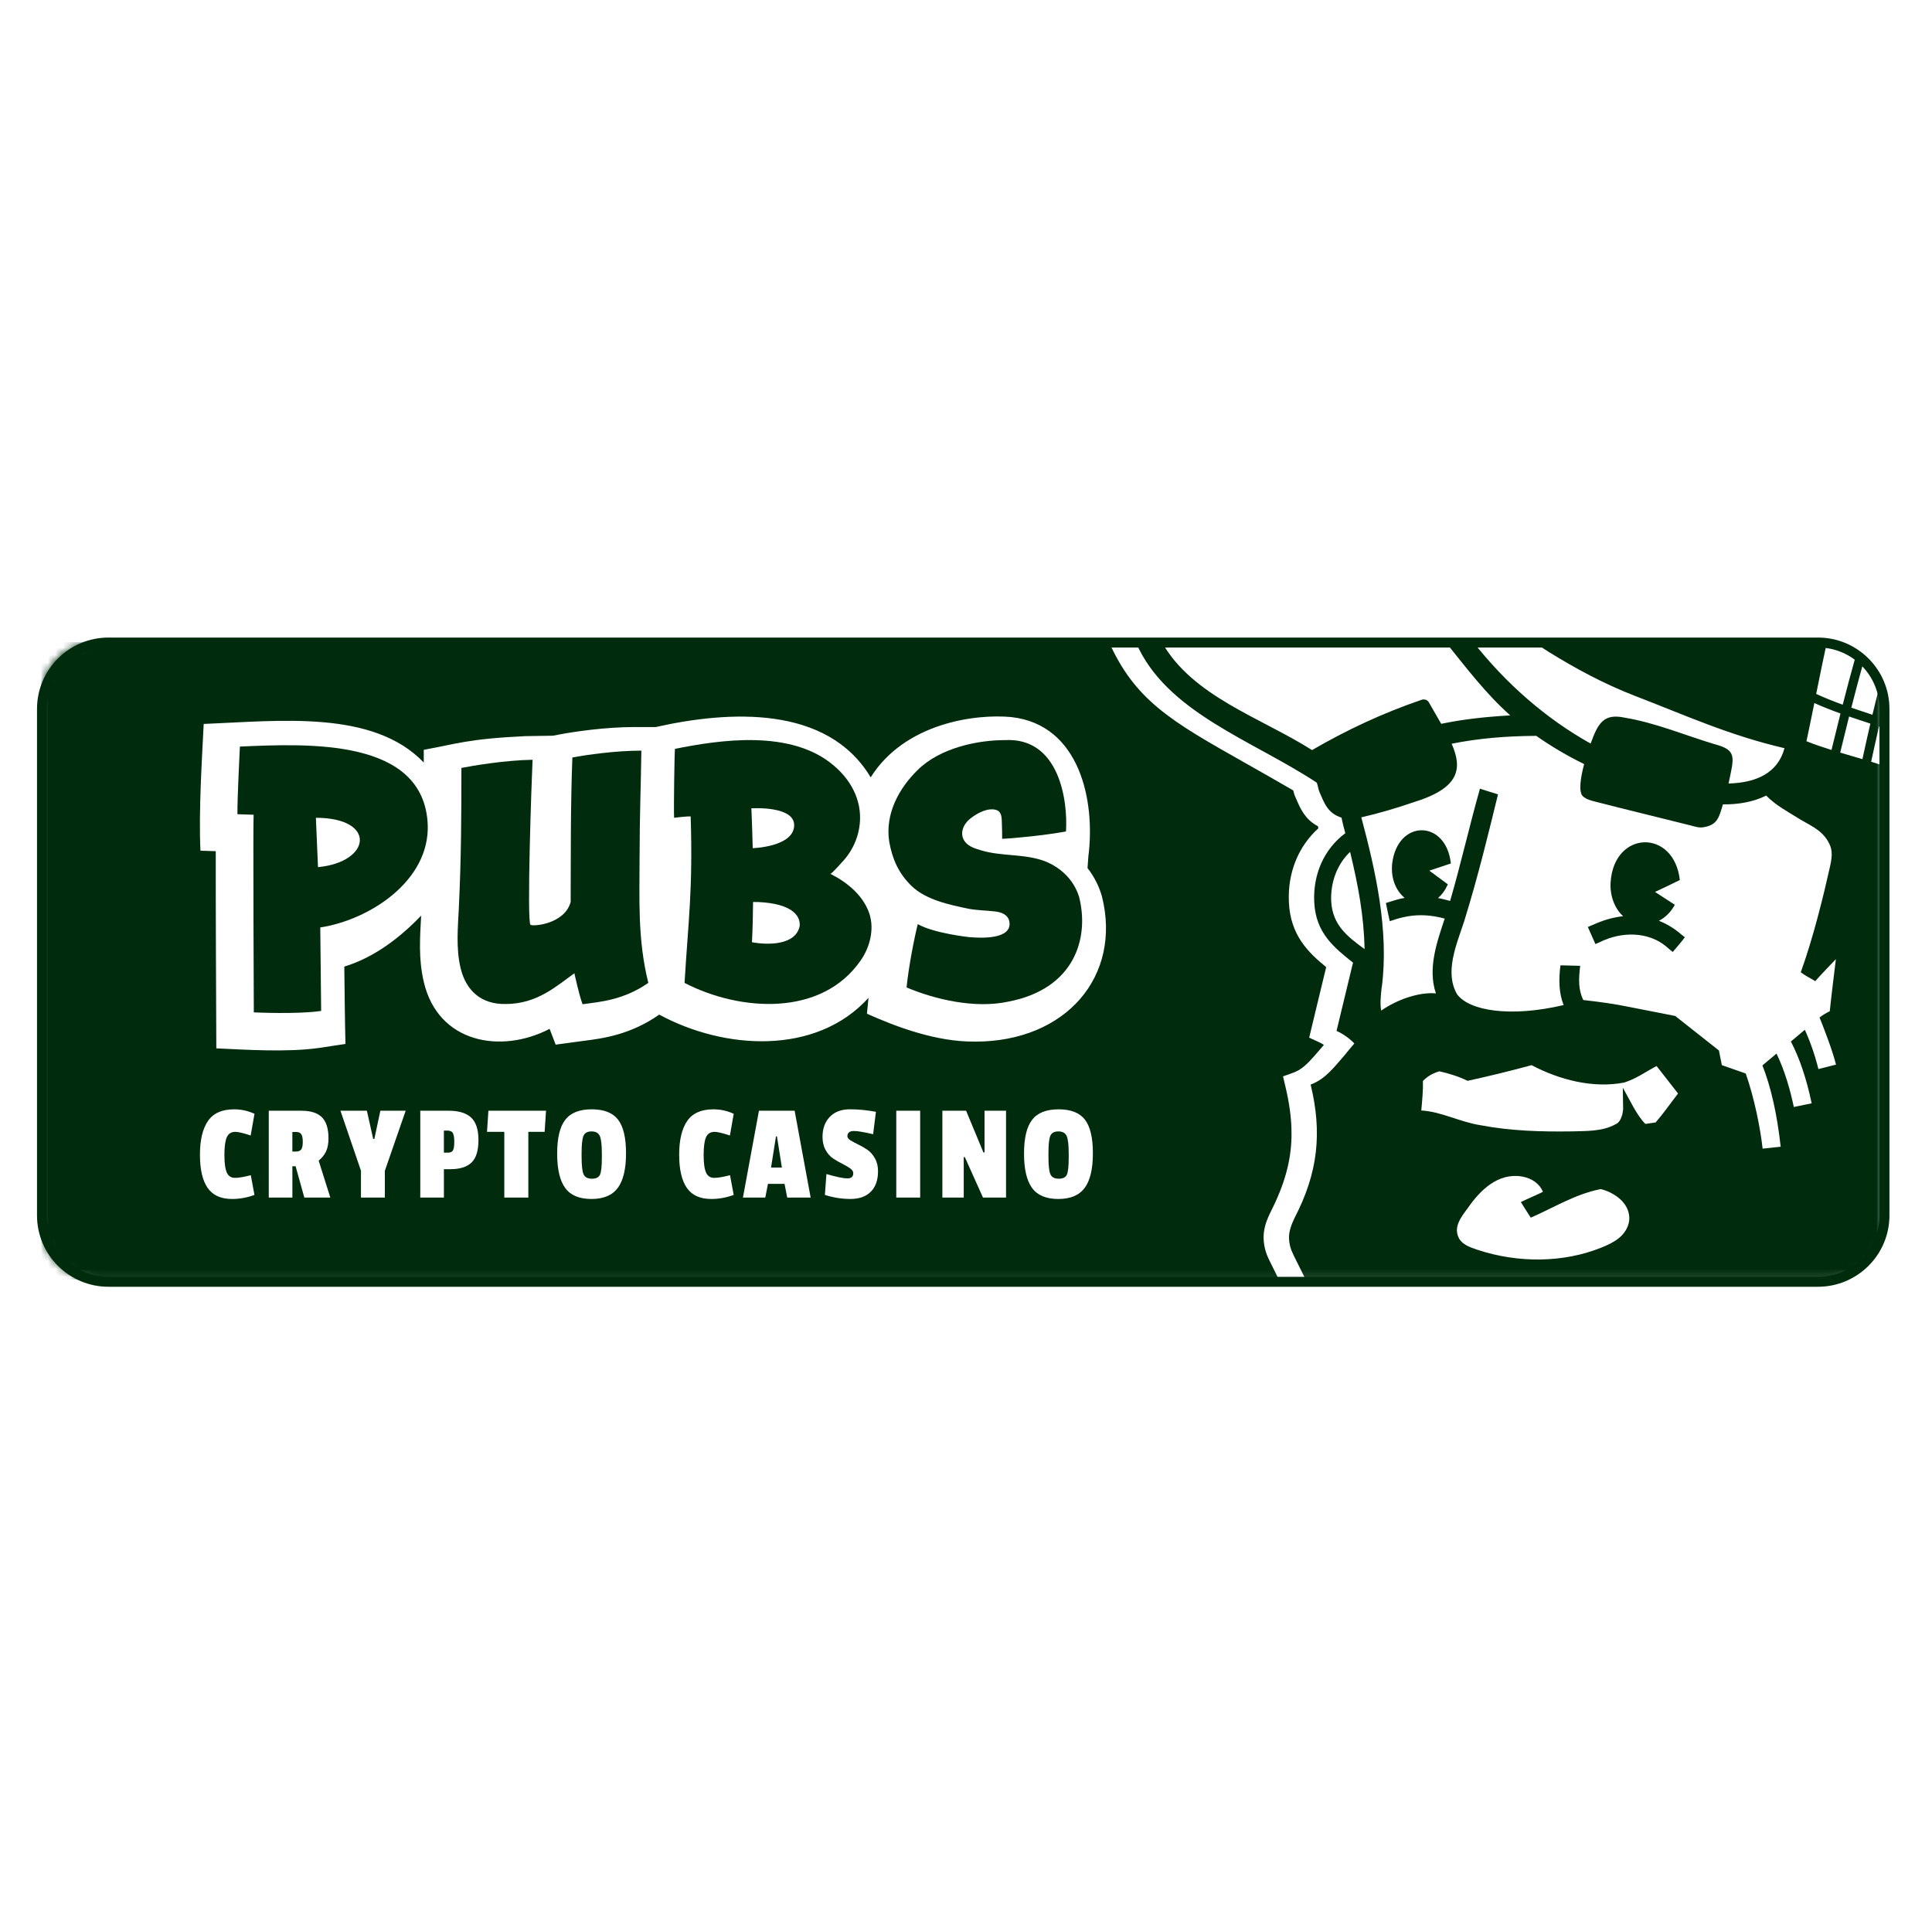 <svg xmlns="http://www.w3.org/2000/svg" width="261" height="260" viewBox="0 0 261 260" fill="none"><path d="M245.597 173.858H14.652C9.329 173.858 5 169.537 5 164.222V95.778C5 90.463 9.329 86.142 14.652 86.142H245.597C250.921 86.142 255.25 90.463 255.25 95.778V164.222C255.25 169.537 250.921 173.858 245.597 173.858ZM14.652 87.488C10.073 87.488 6.346 91.206 6.346 95.781V164.226C6.346 168.797 10.07 172.518 14.652 172.518H245.597C250.177 172.518 253.904 168.8 253.904 164.226V95.778C253.904 91.206 250.18 87.485 245.597 87.485H14.652V87.488Z" fill="#002C0D"></path><mask id="mask0_7_286" style="mask-type:luminance" maskUnits="userSpaceOnUse" x="5" y="86" width="250" height="87"><path d="M247.156 86.755H13.094C8.929 86.755 5.553 90.116 5.553 94.261V165.452C5.553 169.598 8.929 172.958 13.094 172.958H247.156C251.321 172.958 254.697 169.598 254.697 165.452V94.261C254.697 90.116 251.321 86.755 247.156 86.755Z" fill="white"></path></mask><g mask="url(#mask0_7_286)"><path d="M32.408 100.87C32.408 100.87 32.037 108.191 32.076 110.011L34.262 110.082C34.174 111.19 34.288 136.784 34.288 136.784C34.288 136.784 40.209 137.069 43.384 136.587C43.377 136.354 43.283 126.069 43.267 125.308C49.91 124.295 58.088 119.017 57.782 111.381C57.245 99.701 41.614 100.472 32.408 100.87ZM42.958 117.161C42.828 113.994 42.675 110.494 42.675 110.494C50.921 110.497 50.166 116.478 42.958 117.161Z" fill="#002C0D"></path><path d="M86.406 115.594C86.406 110.367 86.582 105.999 86.644 101.42C83.163 101.42 79.152 101.994 77.323 102.347C77.07 108.933 77.119 115.315 77.093 121.866C76.253 124.926 71.858 125.208 71.657 124.942C71.162 124.291 71.8 105.692 71.946 102.654C68.231 102.712 63.807 103.464 62.333 103.758C62.333 110.358 62.304 115.888 61.995 122.481C61.868 125.221 61.572 128.119 62.226 130.816C62.974 133.902 65.053 135.706 68.293 135.654C72.59 135.654 75.18 133.213 77.597 131.503C77.597 131.503 78.228 134.45 78.7 135.683C81.003 135.369 84.22 135.146 87.584 132.798C86.11 126.869 86.403 121.468 86.403 115.594H86.406Z" fill="#002C0D"></path><path d="M79.91 152.869C79.347 152.869 78.983 153.073 78.817 153.484C78.651 153.892 78.57 154.672 78.57 155.819V156.272C78.57 157.493 78.66 158.296 78.846 158.681C79.028 159.066 79.402 159.258 79.965 159.258C80.528 159.258 80.892 159.076 81.058 158.71C81.224 158.344 81.305 157.59 81.305 156.444V155.838C81.305 154.679 81.214 153.895 81.029 153.484C80.847 153.076 80.472 152.869 79.91 152.869Z" fill="#002C0D"></path><path d="M56.952 123.654C56.952 123.654 56.949 123.657 56.946 123.66C56.946 123.696 56.949 123.702 56.952 123.654Z" fill="#002C0D"></path><path d="M104.829 153.548L104.162 157.745H105.626L104.962 153.548H104.829Z" fill="#002C0D"></path><path d="M60.42 152.755H59.965V155.74H60.495C60.85 155.74 61.084 155.634 61.198 155.42C61.312 155.206 61.37 154.821 61.37 154.267C61.37 153.713 61.305 153.322 61.182 153.095C61.055 152.868 60.801 152.755 60.424 152.755H60.42Z" fill="#002C0D"></path><path d="M176.863 140.204L177.181 138.867C177.588 137.151 178.008 135.428 178.411 133.763C178.662 132.734 178.912 131.701 179.159 130.668C176.762 128.715 174.306 126.361 174.12 121.866C173.941 117.935 175.382 114.37 178.105 111.912C178.083 111.818 178.06 111.725 178.037 111.631C176.319 110.734 175.675 109.247 175.184 108.117C175.122 107.978 175.06 107.836 174.999 107.696L174.989 107.677C174.839 107.334 174.761 107.032 174.706 106.793C172.357 105.426 170.226 104.222 168.33 103.15C163.187 100.245 159.471 98.147 156.537 95.718C153.548 93.244 151.518 90.541 149.819 86.752H5.553V172.89H172.77C172.471 172.291 172.149 171.643 171.83 170.996L171.706 170.746C171.274 169.879 170.828 168.982 170.724 167.68C170.714 167.554 170.708 167.424 170.704 167.285C170.704 167.207 170.704 167.133 170.704 167.058C170.734 165.737 171.209 164.704 171.589 163.878L171.619 163.817C173.541 160.047 174.423 156.861 174.475 153.49C174.478 153.28 174.468 152.574 174.465 152.467C174.41 150.748 174.153 148.924 173.671 146.888L173.326 145.43L174.742 144.925C174.82 144.896 175.07 144.786 175.451 144.592C176.427 144.006 177.23 143.067 178.079 142.073C178.284 141.833 178.489 141.593 178.697 141.354C178.72 141.328 178.775 141.263 178.85 141.172C178.613 141.023 178.366 140.887 178.115 140.774L176.863 140.201V140.204ZM30.641 158.435C30.862 158.908 31.227 159.144 31.734 159.144C32.242 159.144 32.954 159.024 33.881 158.785L34.376 161.45C33.377 161.816 32.369 161.997 31.357 161.997C29.838 161.997 28.735 161.495 28.045 160.494C27.355 159.494 27.011 158.001 27.011 156.016C27.011 154.031 27.372 152.512 28.094 151.46C28.816 150.408 29.994 149.883 31.627 149.883C32.59 149.883 33.507 150.084 34.379 150.488L33.865 153.419C32.879 153.092 32.186 152.927 31.796 152.927C31.24 152.927 30.853 153.17 30.638 153.655C30.423 154.141 30.316 154.941 30.316 156.055C30.316 157.169 30.427 157.962 30.648 158.435H30.641ZM41.113 161.809L39.935 157.577H39.499V161.809H36.308V150.074H40.713C41.978 150.074 42.906 150.369 43.494 150.961C44.083 151.554 44.376 152.499 44.376 153.795C44.376 154.501 44.269 155.087 44.054 155.553C43.839 156.019 43.504 156.44 43.049 156.819L44.623 161.809H41.11H41.113ZM51.992 158.179V161.809H48.764V158.179L45.993 150.071H49.561L50.417 153.889H50.57L51.386 150.071H54.805L51.995 158.179H51.992ZM63.706 157.065C63.085 157.671 62.131 157.972 60.84 157.972H59.968V161.809H56.777V150.074H60.632C61.985 150.074 62.993 150.382 63.651 151C64.308 151.619 64.636 152.632 64.636 154.044C64.636 155.456 64.327 156.463 63.706 157.068V157.065ZM73.576 152.924H71.374V161.806H68.127V152.924H65.791L65.98 150.071H73.765L73.576 152.924ZM83.469 160.485C82.734 161.492 81.546 161.997 79.9 161.997C78.254 161.997 77.07 161.498 76.351 160.504C75.629 159.51 75.268 157.962 75.268 155.864C75.268 153.765 75.632 152.244 76.361 151.301C77.089 150.356 78.28 149.883 79.939 149.883C81.598 149.883 82.782 150.349 83.498 151.282C84.214 152.214 84.572 153.73 84.572 155.828C84.572 157.927 84.204 159.478 83.472 160.488L83.469 160.485ZM95.382 158.435C95.603 158.908 95.967 159.144 96.475 159.144C96.982 159.144 97.695 159.024 98.622 158.785L99.116 161.45C98.118 161.816 97.109 161.997 96.097 161.997C94.578 161.997 93.475 161.495 92.786 160.494C92.096 159.494 91.751 158.001 91.751 156.016C91.751 154.031 92.112 152.512 92.834 151.46C93.557 150.408 94.734 149.883 96.367 149.883C97.33 149.883 98.248 150.084 99.12 150.488L98.606 153.419C97.62 153.092 96.927 152.927 96.537 152.927C95.98 152.927 95.593 153.17 95.378 153.655C95.164 154.141 95.056 154.941 95.056 156.055C95.056 157.169 95.167 157.962 95.388 158.435H95.382ZM106.348 161.809L105.987 159.957H103.745L103.384 161.809H100.365L102.529 150.074H107.35L109.513 161.809H106.341H106.348ZM117.643 161.012C116.999 161.667 116.081 161.994 114.9 161.994C113.719 161.994 112.561 161.812 111.436 161.446L111.644 158.629C112.997 159.021 113.941 159.215 114.474 159.215C115.008 159.215 115.271 158.982 115.271 158.516C115.271 158.276 115.128 158.056 114.845 157.855C114.559 157.654 114.214 157.454 113.811 157.25C113.404 157.049 112.997 156.816 112.587 156.55C112.174 156.285 111.829 155.903 111.543 155.398C111.257 154.892 111.117 154.297 111.117 153.604C111.117 152.483 111.446 151.583 112.103 150.9C112.76 150.22 113.661 149.88 114.809 149.88C115.958 149.88 117.129 149.993 118.332 150.22L117.952 153.244C116.699 152.956 115.837 152.81 115.369 152.81C114.774 152.81 114.477 153.05 114.477 153.529C114.477 153.717 114.621 153.901 114.904 154.076C115.19 154.254 115.531 154.439 115.938 154.633C116.342 154.828 116.748 155.061 117.155 155.333C117.558 155.605 117.906 155.99 118.189 156.495C118.476 157 118.615 157.58 118.615 158.234C118.615 159.432 118.293 160.358 117.646 161.012H117.643ZM124.308 161.809H121.081V150.074H124.308V161.809ZM135.909 161.809H132.796L130.346 156.346H130.193V161.809H127.308V150.074H130.515L132.851 155.705H133.004V150.074H135.909V161.809ZM146.54 160.485C145.805 161.492 144.618 161.997 142.972 161.997C141.326 161.997 140.141 161.498 139.422 160.504C138.7 159.51 138.339 157.962 138.339 155.864C138.339 153.765 138.703 152.244 139.432 151.301C140.161 150.356 141.352 149.883 143.011 149.883C144.67 149.883 145.854 150.349 146.57 151.282C147.285 152.214 147.643 153.73 147.643 155.828C147.643 157.927 147.275 159.478 146.544 160.488L146.54 160.485ZM131.69 140.729C126.556 140.797 121.107 138.753 117.116 136.966L117.33 134.816C110.261 142.633 97.857 141.856 89.058 137.086C85.167 139.816 81.4 140.308 78.931 140.622C78.547 140.667 75.531 141.082 75.066 141.143L74.249 139.012C67.691 142.422 59.21 140.946 57.261 132.711C56.504 129.525 56.744 126.61 56.894 123.709C54.119 126.62 50.573 129.372 46.513 130.597C46.559 133.848 46.588 138.077 46.669 141.049L43.068 141.593C38.725 142.199 33.169 141.826 29.223 141.645C29.187 133.624 29.135 122.135 29.148 115.005L27.079 114.94C26.828 109.607 27.291 102.47 27.518 97.814C37.73 97.409 50.384 95.858 57.248 103.027V101.307C61.539 100.543 63.133 99.831 70.941 99.462L74.701 99.403L75.596 99.232C77.528 98.859 81.829 98.231 85.704 98.231H88.599C98.427 96.023 111.751 95.216 117.623 105.028C122.269 97.645 131.833 96.434 136.602 96.884C145.867 97.898 147.998 108.189 147.031 115.707L146.918 117.288C147.796 118.421 148.476 119.723 148.866 121.125C151.563 131.856 144.039 140.768 131.683 140.735L131.69 140.729Z" fill="#002C0D"></path><path d="M40.01 152.943H39.496V155.588H39.991C40.319 155.588 40.553 155.495 40.693 155.303C40.833 155.116 40.902 154.772 40.902 154.274C40.902 153.775 40.833 153.429 40.693 153.234C40.553 153.04 40.326 152.943 40.01 152.943Z" fill="#002C0D"></path><path d="M140.499 116.141C137.933 115.38 135.138 115.668 132.575 114.901C131.794 114.668 130.909 114.418 130.382 113.751C129.585 112.734 130.083 111.449 130.968 110.694C131.878 109.937 133.427 109.049 134.637 109.451C135.369 109.726 135.317 110.594 135.346 111.238C135.372 111.886 135.385 112.686 135.385 113.334C136.918 113.275 140.997 112.883 144.006 112.343C144.276 108.279 143.147 99.575 135.737 99.999C132.08 99.999 127.002 101.035 123.973 104.034C121.468 106.478 119.543 109.937 120.128 113.725C120.541 116.047 121.381 117.996 123.154 119.713C125.099 121.594 128.28 122.248 130.873 122.792C132.051 123.003 133.228 123.009 134.413 123.145C135.258 123.242 136.14 123.553 136.351 124.473C136.823 126.973 132.477 126.756 130.912 126.616C130.912 126.616 126.117 126.098 123.986 124.855C123.508 126.749 122.753 130.603 122.47 133.417C126.368 135.062 131.7 136.282 136.13 135.35C145.122 133.666 147.201 126.827 145.782 121.189C145.008 118.657 142.923 116.857 140.499 116.138V116.141Z" fill="#002C0D"></path><path d="M112.181 118.062C112.304 118.152 114.09 116.119 114.26 115.912C115.18 114.762 115.808 113.386 116.062 111.938C116.647 108.619 115.203 105.627 112.698 103.487C106.885 98.445 97.076 100.003 91.188 101.178C91.114 101.288 91.006 109.406 91.065 110.491C91.065 110.491 93.01 110.255 93.306 110.316C93.618 120.338 92.968 124.502 92.48 132.805C99.975 136.678 111.019 137.416 116.289 129.742C117.516 127.97 118.124 125.603 117.467 123.505C116.66 121.012 114.461 119.211 112.181 118.068V118.062ZM107.285 111.595C107.132 114.435 101.686 114.6 101.686 114.6C101.615 111.501 101.511 109.429 101.504 109.215C101.504 109.215 107.434 108.817 107.285 111.595ZM108.043 125.043C107.574 127.753 103.693 127.705 101.585 127.303C101.673 125.522 101.719 123.673 101.735 121.87C102.73 121.86 103.745 121.944 104.721 122.148C106.205 122.449 108.118 123.265 108.04 125.043H108.043Z" fill="#002C0D"></path><path d="M142.978 152.869C142.415 152.869 142.051 153.073 141.885 153.484C141.719 153.892 141.638 154.672 141.638 155.819V156.272C141.638 157.493 141.729 158.296 141.914 158.681C142.097 159.066 142.471 159.258 143.033 159.258C143.596 159.258 143.961 159.076 144.127 158.71C144.292 158.344 144.374 157.59 144.374 156.444V155.838C144.374 154.679 144.283 153.895 144.097 153.484C143.915 153.076 143.541 152.869 142.978 152.869Z" fill="#002C0D"></path><mask id="mask1_7_286" style="mask-type:luminance" maskUnits="userSpaceOnUse" x="130" y="86" width="125" height="87"><path d="M254.697 86.755H130.099V172.958H254.697V86.755Z" fill="white"></path></mask><g mask="url(#mask1_7_286)"><path d="M224.108 124.408C225.028 123.942 225.767 123.161 226.261 122.245C225.36 121.678 224.475 121.086 223.581 120.509C224.703 119.978 225.829 119.46 226.935 118.903C226.151 111.973 218.07 112.148 217.585 119.172C217.462 120.898 218.057 122.688 219.274 123.793C218.099 123.919 216.909 124.23 215.728 124.722C215.383 124.868 214.862 125.101 214.508 125.247C214.833 126.001 215.188 126.807 215.529 127.552L216.082 127.316C219.117 125.791 222.696 125.901 225.054 127.853C225.315 128.08 225.679 128.391 225.975 128.624C226.512 127.999 227.12 127.3 227.615 126.633C227.377 126.458 226.997 126.15 226.779 125.962C225.972 125.311 225.071 124.784 224.111 124.411L224.108 124.408Z" fill="#002C0D"></path><path d="M254.697 163.328V103.529C254.059 103.321 253.422 103.114 252.778 102.92C253.116 101.349 253.471 99.763 253.841 98.157C254.128 98.254 254.414 98.351 254.697 98.451V97.159C254.505 97.094 254.313 97.026 254.121 96.962C254.274 96.314 254.437 95.66 254.596 95.006C254.476 94.174 254.251 93.377 253.932 92.629C253.594 93.95 253.262 95.268 252.953 96.573C252 96.259 251.06 95.951 250.1 95.621C250.621 93.581 251.164 91.525 251.74 89.462C251.418 89.151 251.073 88.863 250.709 88.598C250.084 90.816 249.498 93.024 248.939 95.213C247.752 94.782 246.551 94.31 245.354 93.759C245.813 91.473 246.278 89.193 246.769 86.917C246.2 86.813 245.617 86.758 245.019 86.758H207.159C207.865 87.218 208.574 87.675 209.293 88.125C212.875 90.337 216.619 92.367 220.783 93.989C227.751 96.667 233.552 99.338 241.073 101.09C240.162 104.487 237.195 105.766 233.516 105.86C234.258 102.295 234.713 101.356 231.61 100.543C227.55 99.319 223.704 97.671 219.469 96.962C216.652 96.369 215.884 97.694 214.885 100.465C208.76 97.052 203.363 92.263 199.033 86.761H195.295C198.054 90.194 200.731 93.737 204.023 96.657C200.422 96.871 197.644 97.188 194.7 97.797C194.186 96.897 193.623 95.951 193.066 94.96C193.021 94.873 192.901 94.643 192.605 94.543C192.315 94.455 192.156 94.523 192.009 94.566C186.733 96.369 181.899 98.646 177.25 101.346C170.382 96.981 161.033 94.08 156.963 86.761H153.443C157.481 96.249 169.218 100.015 177.891 105.75C178.063 106.213 178.063 106.582 178.271 107.065C178.883 108.422 179.306 109.859 181.238 110.481C181.358 111.158 181.55 111.873 181.742 112.576C178.831 114.736 177.373 118.188 177.543 121.84C177.718 126.092 180.295 128.074 182.79 130.072C182.777 130.13 182.761 130.185 182.748 130.243C182.744 130.243 182.741 130.243 182.738 130.243C182.012 133.271 181.28 136.247 180.558 139.284C181.391 139.666 182.23 140.233 182.953 140.971C182.949 140.975 182.946 140.978 182.943 140.984C182.946 140.988 182.949 140.991 182.953 140.994C182.562 141.477 182.09 141.995 181.72 142.484C180.327 144.064 179.075 145.812 177.058 146.538C178.629 153.024 178.073 158.441 174.868 164.597C174.459 165.458 174.039 166.485 174.153 167.56C174.237 168.641 174.621 169.325 175.09 170.273C175.526 171.161 175.978 172.061 176.433 172.968H245.019C250.364 172.968 254.697 168.654 254.697 163.334V163.328ZM249.798 96.809C250.767 97.143 251.714 97.451 252.674 97.765C252.299 99.384 251.942 100.983 251.6 102.567C250.604 102.272 249.586 101.981 248.597 101.686C248.988 100.077 249.385 98.448 249.798 96.809ZM245.107 94.99C246.291 95.524 247.468 95.981 248.636 96.401C248.22 98.056 247.817 99.701 247.423 101.327C246.281 100.971 245.143 100.598 244.04 100.145C244.411 98.422 244.759 96.709 245.107 94.986V94.99ZM179.836 121.769C179.719 119.273 180.62 116.763 182.39 115.102C183.473 119.6 184.264 123.751 184.342 128.236C182.055 126.555 180.015 125.03 179.836 121.769ZM219.95 165.533C219.417 167.071 218.08 167.874 216.235 168.606C211.216 170.601 205.155 170.698 199.612 168.868C198.418 168.473 197.468 168.101 197.042 167.194C196.346 165.711 197.435 164.383 198.298 163.214C199.999 160.75 202.393 158.444 205.581 158.956C206.964 159.189 208.002 159.957 208.441 161.029C207.413 161.543 206.463 161.916 205.458 162.414C205.871 163.104 206.365 163.842 206.795 164.522C209.927 163.156 212.826 161.326 216.258 160.659C216.766 160.789 217.244 160.967 217.673 161.197C220.035 162.444 220.376 164.312 219.95 165.533ZM223.656 151.657C223.194 151.725 222.742 151.79 222.28 151.855C221.095 150.686 220.123 148.5 219.231 146.956C219.238 147.661 219.264 149.145 219.274 149.896C219.218 150.152 219.215 150.469 219.111 150.741C218.958 151.223 218.721 151.716 218.229 151.91C216.44 152.901 214.254 152.804 212.296 152.865C208.181 152.923 204.101 152.804 200.061 152.039C197.188 151.596 194.784 150.207 192.006 150.038C192.123 148.72 192.266 147.364 192.227 146.055C192.836 145.421 193.522 145.022 194.456 144.747C195.793 145.045 197.13 145.476 198.262 146.033C201.16 145.401 204.056 144.692 206.905 143.918C210.676 145.897 215.165 147.075 219.41 146.269C221.069 145.741 222.28 144.828 223.796 144.035C224.501 144.938 225.978 146.832 226.691 147.746C225.617 149.132 224.778 150.375 223.656 151.664V151.657ZM242.335 149.578C241.886 147.432 241.154 144.741 239.996 142.351L238.09 143.951C239.251 146.881 240.077 150.563 240.556 154.931L238.119 155.197C237.81 152.399 236.974 148.261 235.835 145.042L232.608 143.912L232.215 141.93L226.31 137.27L220.129 136.056C218.177 135.651 216.112 135.36 213.893 135.117C213.893 135.123 213.9 135.13 213.903 135.133L213.857 135.11C213.857 135.11 213.88 135.11 213.893 135.114C213.2 133.692 213.259 132.306 213.47 130.493C212.602 130.464 211.684 130.444 210.809 130.425C210.562 132.271 210.581 134.207 211.242 135.794C204.049 137.49 198.506 136.58 196.85 134.349C195.113 131.377 196.759 127.643 197.793 124.496C199.677 118.437 201.111 112.476 202.37 107.33C201.567 107.091 200.737 106.809 199.931 106.56C198.496 111.631 197.364 116.698 195.903 121.724C195.366 121.598 194.81 121.432 194.267 121.335C194.774 120.901 195.23 120.293 195.597 119.486C194.761 118.871 193.922 118.259 193.093 117.634C194.062 117.304 195.031 116.99 196.001 116.666C195.363 110.704 188.785 110.649 188.07 116.701C187.868 118.748 188.626 120.38 189.755 121.316C188.899 121.455 188.057 121.756 187.224 122.009C187.387 122.835 187.569 123.683 187.748 124.467C190.379 123.521 192.517 123.408 195.171 124.114C194.134 127.232 192.836 130.862 193.984 134.223C191.703 134 188.685 135.081 186.596 136.542C186.404 135.69 186.55 134.34 186.658 133.368C186.664 133.375 186.668 133.378 186.671 133.381C187.663 125.72 185.828 117.647 183.906 110.432C186.173 109.914 188.522 109.231 190.89 108.418C197.211 106.488 197.588 103.869 196.108 100.488C199.761 99.756 203.392 99.452 207.54 99.423C209.583 100.864 211.752 102.13 214.007 103.237C213.532 105.031 213.22 106.968 213.828 107.58C214.326 108.03 215.019 108.185 215.611 108.337C219.875 109.435 224.186 110.468 228.438 111.54C229.043 111.692 229.55 111.89 230.198 111.757C232.01 111.439 232.228 110.452 232.755 108.681C234.788 108.703 236.795 108.379 238.604 107.495C239.814 108.736 241.284 109.532 242.706 110.413C244.251 111.417 245.94 111.961 246.928 113.632C247.527 114.629 247.595 115.439 247.218 117.106C246.382 120.837 245.016 126.526 243.272 131.364C243.887 131.843 244.583 132.164 245.227 132.565C246.037 131.639 247.768 129.848 248.015 129.593C248.002 129.732 247.319 135.224 247.189 136.632C246.678 136.872 246.239 137.147 245.809 137.474C246.454 139.084 247.495 141.768 248.035 143.84L245.657 144.443C245.113 142.309 244.479 140.563 243.818 139.139L241.935 140.719C243.113 142.976 244.053 145.77 244.742 149.07L242.342 149.565L242.335 149.578Z" fill="#002C0D"></path></g></g></svg>